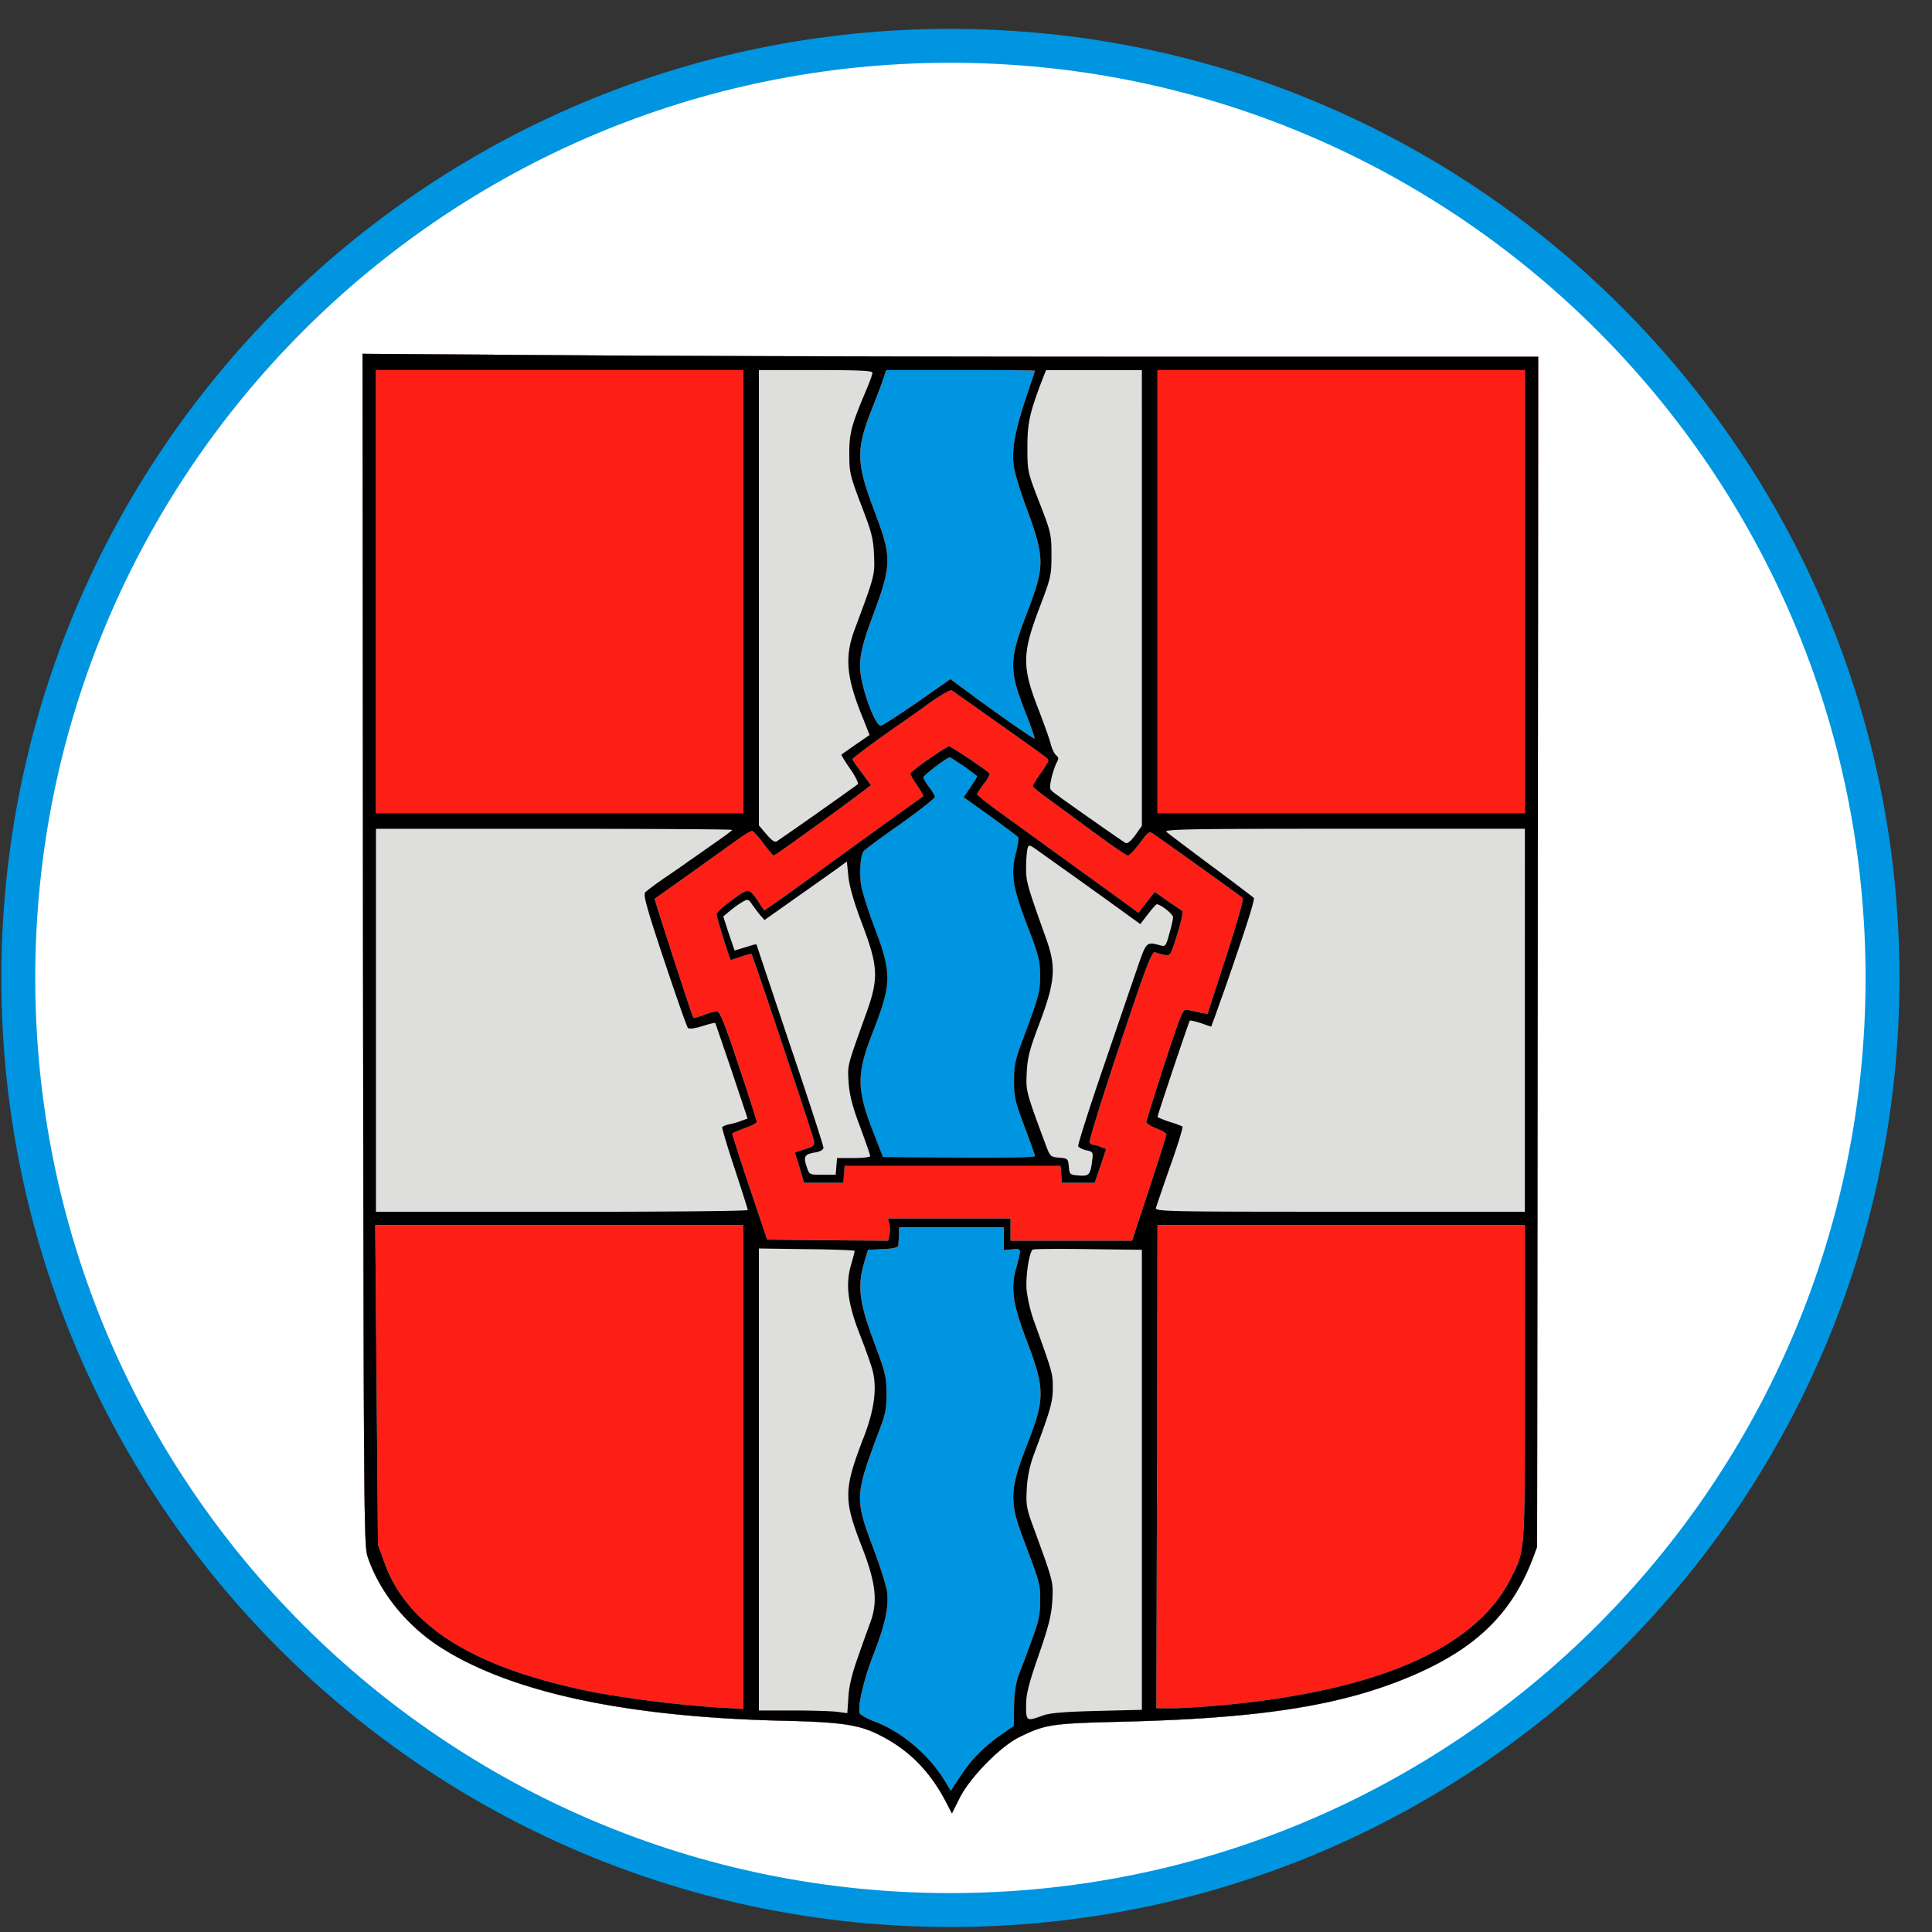 <svg xmlns="http://www.w3.org/2000/svg" width="57" height="57" fill="none" viewBox="0 0 57 57"><rect x="0" y="0" width="57" height="57" fill="#333333" stroke="none"/><g clip-path="url(#a)"><path fill="#fff" stroke="#0095e0" d="M28.04 1.352c15.187 0 27.5 12.312 27.5 27.5 0 15.187-12.313 27.5-27.5 27.5-15.188 0-27.5-12.313-27.5-27.5 0-15.188 12.311-27.5 27.5-27.5Z"/><path fill="#0095e0" d="M10.71 28.005c.02 16.876.026 17.579.137 17.927.349 1.032 1.137 2.017 2.136 2.66 2.075 1.334 5.465 2.064 10.097 2.175 1.773.04 2.28.118 2.903.44.821.42 1.432 1.032 1.892 1.892l.21.401.224-.447c.295-.597 1.182-1.504 1.734-1.787.795-.394.946-.42 3.153-.472 4.1-.106 6.445-.487 8.494-1.367 1.86-.801 2.904-1.82 3.522-3.423l.137-.367.02-17.56.013-17.553H33.768c-6.392 0-14.196-.02-17.343-.046l-5.729-.04zm11.22-10.55v6.536H11.09V10.918h10.84zm3.81-6.458c0 .046-.079.262-.17.48-.454 1.07-.513 1.293-.513 1.904 0 .559.02.644.348 1.511.309.795.361.999.381 1.478.026.592.026.605-.571 2.201-.303.815-.25 1.42.256 2.647l.184.467-.401.276c-.217.15-.414.289-.427.302-.013.007.098.197.256.42.151.217.25.42.224.454-.053.046-1.57 1.123-2.09 1.478-.105.072-.23.158-.282.197-.072.052-.151 0-.322-.197l-.223-.263V10.918h1.675c1.294 0 1.675.02 1.675.079m7.949 6.641v6.727l-.197.276c-.125.17-.23.256-.283.23-.19-.118-2.01-1.393-2.154-1.517-.092-.073-.092-.132-.033-.401.04-.171.112-.375.15-.447.067-.118.067-.158-.012-.223-.053-.046-.132-.204-.165-.355-.039-.145-.19-.565-.328-.926-.526-1.334-.519-1.702.007-3.088.335-.88.348-.946.348-1.544 0-.597-.013-.663-.355-1.543-.355-.913-.355-.927-.355-1.643 0-.722.066-1.018.48-2.089l.072-.177h2.825zm11.3-.184v6.537h-10.84V10.918h10.84zm-15.61 3.83c1.616 1.143 1.544 1.09 1.55 1.156 0 .033-.104.204-.23.375-.124.177-.229.348-.229.374s.184.184.407.342c.224.164.835.61 1.36.998s.992.71 1.038.71.204-.164.355-.368c.243-.328.276-.355.387-.276.447.309 2.608 1.853 2.648 1.899.033.026-.19.801-.493 1.734l-.545 1.682-.197-.033c-.105-.02-.276-.06-.368-.079-.17-.04-.17-.033-.71 1.596-.289.9-.532 1.669-.532 1.708 0 .04.132.125.296.19.164.06.296.139.296.178 0 .033-.23.756-.506 1.597l-.506 1.537h-3.587v-.657H26.2l.04.164a.9.9 0 0 1 0 .329l-.04.164-1.787-.013-1.78-.02-.52-1.544a60 60 0 0 1-.511-1.577c0-.02.164-.091.36-.164.198-.065.362-.15.362-.19s-.236-.788-.532-1.662c-.4-1.216-.558-1.597-.637-1.597-.06 0-.237.046-.388.105-.157.06-.296.1-.309.086-.039-.04-1.156-3.495-1.143-3.515.013-.006.48-.341 1.038-.735.559-.401 1.183-.848 1.386-.992.204-.152.408-.27.447-.27.033 0 .19.165.335.362s.283.36.302.36c.033 0 .5-.328 1.873-1.326.315-.23.663-.493.788-.585l.21-.164-.27-.368c-.15-.197-.275-.374-.275-.4 0-.033.933-.717 1.51-1.11.093-.067.434-.303.756-.54.329-.23.624-.4.657-.38.04.02.624.433 1.308.92m-7.777 3.2c0 .013-.217.177-.474.354-.262.184-.624.44-.808.565-.177.132-.525.368-.768.532-.243.171-.48.348-.52.394-.058.08.06.5.566 2.017.355 1.058.663 1.945.696 1.977.033.04.197.02.427-.052.204-.066.375-.105.381-.092s.224.65.486 1.419l.467 1.4-.178.065a2.3 2.3 0 0 1-.36.105.6.6 0 0 0-.211.079c-.013.026.15.578.368 1.228.21.644.387 1.196.387 1.222 0 .033-2.47.053-5.485.053h-5.485v-11.3h5.255c2.89 0 5.256.014 5.256.033M44.988 30.1v5.65H39.53c-5.17 0-5.459-.007-5.426-.118.02-.06.21-.624.427-1.242.223-.624.38-1.143.355-1.156a3 3 0 0 0-.388-.138c-.19-.066-.348-.132-.348-.145 0-.052.926-2.811.952-2.838.014-.013.165.02.329.073l.302.105.066-.178c.04-.098.184-.519.335-.933.663-1.911.9-2.66.854-2.693a67 67 0 0 0-1.262-.952c-.67-.5-1.26-.946-1.313-.992-.08-.08.735-.092 5.242-.092h5.334zM21.93 43.278v7.141l-.802-.046a34 34 0 0 1-3.534-.434c-3.54-.69-5.557-1.918-6.247-3.823l-.197-.539-.04-4.716-.04-4.717h10.86zm23.058-2.496c0 5.098.013 4.927-.407 5.774-1.025 2.05-3.856 3.305-8.435 3.745-.572.052-1.255.098-1.53.098h-.5l.02-7.127.013-7.128h10.84zm-19.773-3.876c0 .02-.046.204-.105.407-.171.578-.1 1.15.262 2.07.165.42.335.9.375 1.064.131.519.046 1.163-.27 1.97-.59 1.531-.59 1.827-.059 3.193.414 1.058.486 1.623.27 2.227-.073.197-.243.67-.375 1.051-.17.473-.263.841-.282 1.176l-.033.48-.296-.04c-.164-.02-.749-.039-1.3-.039H22.39V36.834l1.412.02c.775.006 1.413.032 1.413.052m8.474 6.753v6.786l-1.327.033c-1.005.026-1.406.06-1.623.145-.453.164-.466.157-.466-.31 0-.321.072-.623.374-1.49.303-.874.375-1.183.401-1.61.026-.558.033-.532-.539-2.102-.223-.598-.243-.703-.216-1.182a3.4 3.4 0 0 1 .21-1.019c.492-1.32.558-1.543.558-1.97s-.013-.46-.558-1.971a4.4 4.4 0 0 1-.217-.927c-.026-.42.079-1.103.184-1.175.033-.02.762-.027 1.636-.014l1.583.02z"/><path fill="#fd1f16" d="M10.71 28.005c.02 16.876.026 17.579.137 17.927.349 1.032 1.137 2.017 2.136 2.66 2.075 1.334 5.465 2.064 10.097 2.175 1.773.04 2.28.118 2.903.44.821.42 1.432 1.032 1.892 1.892l.21.401.224-.447c.295-.597 1.182-1.504 1.734-1.787.795-.394.946-.42 3.153-.472 4.1-.106 6.445-.487 8.494-1.367 1.86-.801 2.904-1.82 3.522-3.423l.137-.367.02-17.56.013-17.553H33.768c-6.392 0-14.196-.02-17.343-.046l-5.729-.04zm15.03-17.008c0 .046-.079.262-.17.48-.454 1.07-.513 1.293-.513 1.904 0 .559.02.644.348 1.511.309.795.361.999.381 1.478.026.592.026.605-.571 2.201-.303.815-.25 1.42.256 2.647l.184.467-.401.276c-.217.15-.414.289-.427.302-.013.007.098.197.256.42.151.217.25.42.224.454-.053.046-1.57 1.123-2.09 1.478-.105.072-.23.158-.282.197-.072.052-.151 0-.322-.197l-.223-.263V10.918h1.675c1.294 0 1.675.02 1.675.079m4.796-.06c0 .007-.119.362-.263.789-.315.946-.427 1.524-.368 1.997.02.19.19.755.374 1.248.546 1.472.546 1.728.06 3.009-.592 1.53-.592 1.76-.027 3.186.125.328.224.61.21.624-.02.02-.972-.637-1.904-1.327l-.579-.427-.965.677c-.539.368-1.019.683-1.078.696-.124.033-.4-.591-.558-1.268-.131-.578-.072-.94.309-1.964.565-1.518.571-1.728.052-3.094-.545-1.445-.552-1.807-.066-3.042.139-.348.29-.742.329-.88l.085-.243h2.195c1.208 0 2.194.006 2.194.02m3.153 6.701v6.727l-.197.276c-.125.17-.23.256-.283.23-.19-.118-2.01-1.393-2.154-1.517-.092-.073-.092-.132-.033-.401.04-.171.112-.375.15-.447.067-.118.067-.158-.012-.223-.053-.046-.132-.204-.165-.355-.039-.145-.19-.565-.328-.926-.526-1.334-.519-1.702.007-3.088.335-.88.348-.946.348-1.544 0-.597-.013-.663-.355-1.543-.355-.913-.355-.927-.355-1.643 0-.722.066-1.018.48-2.089l.072-.177h2.825zm-12.087 6.845c0 .014-.217.178-.474.355-.262.184-.624.44-.808.565-.177.132-.525.368-.768.532-.243.171-.48.348-.52.394-.058.08.06.5.566 2.017.355 1.058.663 1.945.696 1.977.033.04.197.02.427-.052.204-.066.375-.105.381-.092s.224.65.486 1.419l.467 1.4-.178.065a2.3 2.3 0 0 1-.36.105.6.6 0 0 0-.211.079c-.013.026.15.578.368 1.228.21.644.387 1.196.387 1.222 0 .033-2.47.053-5.485.053h-5.485v-11.3h5.255c2.89 0 5.256.014 5.256.033M44.988 30.1v5.65H39.53c-5.17 0-5.459-.007-5.426-.118.02-.06.21-.624.427-1.242.223-.624.38-1.143.355-1.156a3 3 0 0 0-.388-.138c-.19-.066-.348-.132-.348-.145 0-.052.926-2.811.952-2.838.014-.013.165.02.329.073l.302.105.066-.178c.04-.098.184-.519.335-.933.663-1.911.9-2.66.854-2.693a67 67 0 0 0-1.262-.952c-.67-.5-1.26-.946-1.313-.992-.08-.08.735-.092 5.242-.092h5.334zm-15.372 6.445v.335l.25-.02c.276-.026.276-.033.111.565-.164.572-.092 1.058.29 2.063.57 1.484.57 1.767.039 3.127-.526 1.353-.539 1.681-.092 2.85.466 1.236.48 1.269.473 1.781 0 .4-.046.611-.25 1.15a46 46 0 0 1-.38 1.018c-.093.25-.132.539-.139.94l-.013.57-.256.178c-.545.362-.96.769-1.275 1.242l-.322.492-.19-.315c-.473-.768-1.294-1.452-2.07-1.734-.216-.085-.407-.19-.426-.237-.073-.19.125-1.031.407-1.747.342-.874.453-1.4.4-1.833-.026-.177-.19-.71-.367-1.182-.605-1.61-.605-1.61.177-3.699.138-.355.177-.578.171-.985 0-.48-.033-.618-.381-1.544-.427-1.15-.48-1.616-.276-2.312l.112-.375.446-.02q.436-.018.447-.105c.007-.04.013-.184.02-.308l.006-.23h3.088zm-4.401.361c0 .02-.046.204-.105.407-.171.578-.1 1.15.262 2.07.165.42.335.9.375 1.064.131.519.046 1.163-.27 1.97-.59 1.531-.59 1.827-.059 3.193.414 1.058.486 1.623.27 2.227-.073.197-.243.67-.375 1.051-.17.473-.263.841-.282 1.176l-.033.48-.296-.04c-.164-.02-.749-.039-1.3-.039H22.39V36.834l1.412.02c.775.006 1.413.032 1.413.052m8.474 6.753v6.786l-1.327.033c-1.005.026-1.406.06-1.623.145-.453.164-.466.157-.466-.31 0-.321.072-.623.374-1.49.303-.874.375-1.183.401-1.61.026-.558.033-.532-.539-2.102-.223-.598-.243-.703-.216-1.182a3.4 3.4 0 0 1 .21-1.019c.492-1.32.558-1.543.558-1.97s-.013-.46-.558-1.971a4.4 4.4 0 0 1-.217-.927c-.026-.42.079-1.103.184-1.175.033-.02.762-.027 1.636-.014l1.583.02z"/><path fill="#0095e0" d="M27.402 22.396c-.296.203-.539.4-.545.427 0 .033.092.19.204.348.111.164.19.309.177.322-.007.007-.565.407-1.235.887-.67.486-1.583 1.143-2.037 1.478-.453.328-.952.69-1.116.801l-.303.204-.157-.236c-.302-.44-.29-.44-.788-.073-.257.184-.46.368-.46.414 0 .099.394 1.353.42 1.353.013 0 .151-.046.302-.098.158-.053.296-.092.309-.079.04.04 1.807 5.328 1.84 5.499.026.15 0 .183-.263.262l-.296.099.138.44.131.447h1.157l.02-.25.019-.243h6.372l.02.243.02.25h.966l.17-.493.164-.5-.164-.059a.8.8 0 0 0-.223-.065c-.033 0-.08-.033-.099-.066-.026-.04.375-1.327.887-2.864.788-2.365.953-2.785 1.045-2.753.059.027.184.06.282.08.17.032.177.019.374-.612.112-.354.178-.663.145-.683-.026-.02-.223-.151-.434-.296l-.374-.262-.112.138c-.059.079-.164.216-.236.308l-.132.171-.854-.624c-.847-.61-1.635-1.182-3.133-2.266-.427-.303-.775-.578-.775-.611 0-.027.092-.171.203-.316.119-.144.184-.282.151-.308-.15-.138-1.136-.795-1.182-.789-.033 0-.302.171-.598.375m3.89 3.18c.144.098.728.518 1.306.932l1.045.756.223-.29c.125-.164.243-.295.263-.295.112 0 .48.29.48.381 0 .053-.046.276-.112.493-.099.368-.112.38-.276.335-.4-.105-.4-.105-.663.663-.138.394-.592 1.728-1.012 2.956-.42 1.222-.749 2.267-.736 2.306.02.046.125.099.243.125.204.046.204.053.164.348-.052.381-.091.42-.407.394-.243-.02-.256-.032-.276-.262s-.033-.243-.282-.263c-.256-.02-.27-.033-.401-.381-.591-1.596-.585-1.583-.558-2.135.02-.434.085-.683.374-1.445.466-1.235.5-1.662.197-2.503-.558-1.564-.591-1.675-.591-2.083 0-.223.02-.473.04-.558.039-.145.045-.145.38.098.184.132.454.322.598.427m-5.847 1.707c.466 1.235.479 1.584.124 2.582-.584 1.63-.565 1.544-.532 2.07.027.374.105.69.335 1.3.165.447.302.841.302.874s-.216.059-.486.059h-.492l-.02.243-.02.25h-.387c-.388 0-.388 0-.467-.23-.105-.309-.066-.375.237-.427.164-.026.256-.08.256-.145 0-.052-.44-1.419-.986-3.028-.538-1.61-.985-2.943-.985-2.956 0-.014-.053-.014-.112.006-.065.02-.21.066-.328.099l-.21.065-.171-.499-.164-.506.21-.177a3 3 0 0 1 .374-.263c.138-.079.165-.066.263.079.06.085.164.23.237.315l.131.151.92-.65c.506-.355 1.05-.742 1.215-.86l.296-.217.046.453c.033.296.17.775.414 1.412"/><path fill="#dedfdc" d="M10.71 28.005c.02 16.876.026 17.579.137 17.927.349 1.032 1.137 2.017 2.136 2.66 2.075 1.334 5.465 2.064 10.097 2.175 1.773.04 2.28.118 2.903.44.821.42 1.432 1.032 1.892 1.892l.21.401.224-.447c.295-.597 1.182-1.504 1.734-1.787.795-.394.946-.42 3.153-.472 4.1-.106 6.445-.487 8.494-1.367 1.86-.801 2.904-1.82 3.522-3.423l.137-.367.02-17.56.013-17.553H33.768c-6.392 0-14.196-.02-17.343-.046l-5.729-.04zm11.22-10.55v6.536H11.09V10.918h10.84zm8.606-6.517c0 .006-.119.36-.263.788-.315.946-.427 1.524-.368 1.997.02.19.19.755.374 1.248.546 1.472.546 1.728.06 3.009-.592 1.53-.592 1.76-.027 3.186.125.328.224.61.21.624-.02.02-.972-.637-1.904-1.327l-.579-.427-.965.677c-.539.368-1.019.683-1.078.696-.124.033-.4-.591-.558-1.268-.131-.578-.072-.94.309-1.964.565-1.518.571-1.728.052-3.094-.545-1.445-.552-1.807-.066-3.042.139-.348.29-.742.329-.88l.085-.243h2.195c1.208 0 2.194.006 2.194.02m14.452 6.516v6.537h-10.84V10.918h10.84zm-15.608 3.83c1.616 1.143 1.543 1.09 1.55 1.156 0 .033-.105.204-.23.375-.125.177-.23.348-.23.374s.184.184.407.342c.224.164.835.61 1.36.998s.992.71 1.038.71.204-.164.355-.368c.243-.328.276-.355.387-.276.447.309 2.608 1.853 2.648 1.899.033.026-.19.801-.493 1.734l-.545 1.682-.197-.033c-.105-.02-.276-.06-.368-.079-.17-.04-.17-.033-.71 1.596-.289.9-.532 1.669-.532 1.708 0 .04.132.125.296.19.164.06.296.139.296.178 0 .033-.23.756-.506 1.597l-.506 1.537h-3.587v-.657H26.2l.04.164a.9.9 0 0 1 0 .329l-.04.164-1.787-.013-1.78-.02-.52-1.544a60 60 0 0 1-.511-1.577c0-.02.164-.091.36-.164.198-.065.362-.15.362-.19s-.236-.788-.532-1.662c-.4-1.216-.558-1.597-.637-1.597-.06 0-.237.046-.388.105-.157.06-.296.1-.309.086-.039-.04-1.156-3.495-1.143-3.515.013-.006.48-.341 1.038-.735.559-.401 1.183-.848 1.386-.992.204-.152.408-.27.447-.27.033 0 .19.165.335.362s.283.36.302.36c.033 0 .5-.328 1.873-1.326.315-.23.663-.493.788-.585l.21-.164-.27-.368c-.15-.197-.275-.374-.275-.4 0-.033.933-.717 1.51-1.11.093-.067.434-.303.756-.54.329-.23.624-.4.657-.38.04.02.624.433 1.308.92m-7.45 21.994v7.141l-.802-.046a34 34 0 0 1-3.534-.434c-3.54-.69-5.557-1.918-6.247-3.823l-.197-.539-.04-4.716-.04-4.717h10.86zm23.058-2.496c0 5.098.013 4.927-.407 5.774-1.025 2.05-3.856 3.305-8.435 3.745-.572.052-1.255.098-1.53.098h-.5l.02-7.127.013-7.128h10.84zm-15.372-4.237v.335l.25-.02c.276-.026.276-.033.111.565-.164.572-.092 1.058.29 2.063.57 1.484.57 1.767.039 3.127-.526 1.353-.539 1.681-.092 2.85.466 1.236.48 1.269.473 1.781 0 .4-.046.611-.25 1.15a46 46 0 0 1-.38 1.018c-.093.25-.132.539-.139.94l-.013.57-.256.178c-.545.362-.96.769-1.275 1.242l-.322.492-.19-.315c-.473-.768-1.294-1.452-2.07-1.734-.216-.085-.407-.19-.426-.237-.073-.19.125-1.031.407-1.747.342-.874.453-1.4.4-1.833-.026-.177-.19-.71-.367-1.182-.605-1.61-.605-1.61.177-3.699.138-.355.177-.578.171-.985 0-.48-.033-.618-.381-1.544-.427-1.15-.48-1.616-.276-2.312l.112-.375.446-.02q.436-.018.447-.105c.007-.04.013-.184.02-.308l.006-.23h3.088z"/><path fill="#000" d="M27.402 22.396c-.296.203-.539.4-.545.427 0 .033.092.19.204.348.111.164.19.309.177.322-.007.007-.565.407-1.235.887-.67.486-1.583 1.143-2.037 1.478-.453.328-.952.69-1.116.801l-.303.204-.157-.236c-.302-.44-.29-.44-.788-.073-.257.184-.46.368-.46.414 0 .099.394 1.353.42 1.353.013 0 .151-.046.302-.098.158-.053.296-.092.309-.079.04.04 1.807 5.328 1.84 5.499.026.15 0 .183-.263.262l-.296.099.138.44.131.447h1.157l.02-.25.019-.243h6.372l.02.243.02.25h.966l.17-.493.164-.5-.164-.059a.8.8 0 0 0-.223-.065c-.033 0-.08-.033-.099-.066-.026-.04.375-1.327.887-2.864.788-2.365.953-2.785 1.045-2.753.059.027.184.06.282.08.17.032.177.019.374-.612.112-.354.178-.663.145-.683-.026-.02-.223-.151-.434-.296l-.374-.262-.112.138c-.059.079-.164.216-.236.308l-.132.171-.854-.624c-.847-.61-1.635-1.182-3.133-2.266-.427-.303-.775-.578-.775-.611 0-.027.092-.171.203-.316.119-.144.184-.282.151-.308-.15-.138-1.136-.795-1.182-.789-.033 0-.302.171-.598.375m1.038.21c.21.151.388.282.388.302s-.092.165-.197.322l-.198.29.789.564c.427.309.801.591.821.618.02.032-.013.25-.072.473-.158.604-.092 1.005.341 2.141.335.867.375 1.025.375 1.465 0 .506-.027.591-.552 2.004-.184.492-.217.677-.217 1.117 0 .46.04.624.309 1.333.17.447.309.841.309.874 0 .04-.867.052-2.24.046l-2.247-.02-.256-.657c-.532-1.353-.539-1.774-.02-3.087.532-1.373.539-1.682.026-3.029-.177-.466-.348-1.011-.387-1.208-.066-.336-.033-.894.059-1.032.02-.04.506-.4 1.077-.801.565-.401 1.032-.769 1.032-.808s-.073-.171-.165-.283c-.085-.118-.17-.25-.177-.289-.013-.052.696-.598.788-.598.013 0 .197.119.414.263m2.851 2.97c.145.098.73.518 1.307.932l1.045.756.223-.29c.125-.164.243-.295.263-.295.112 0 .48.29.48.381 0 .053-.046.276-.112.493-.099.368-.112.38-.276.335-.4-.105-.4-.105-.663.663-.138.394-.592 1.728-1.012 2.956-.42 1.222-.749 2.267-.736 2.306.02.046.125.099.243.125.204.046.204.053.164.348-.052.381-.091.42-.407.394-.243-.02-.256-.032-.276-.262s-.033-.243-.282-.263c-.256-.02-.27-.033-.401-.381-.591-1.596-.585-1.583-.558-2.135.02-.434.085-.683.374-1.445.466-1.235.5-1.662.197-2.503-.558-1.564-.591-1.675-.591-2.083 0-.223.02-.473.04-.558.039-.145.045-.145.38.098.184.132.454.322.598.427m-5.846 1.707c.466 1.235.479 1.584.124 2.582-.584 1.63-.565 1.544-.532 2.07.027.374.105.69.335 1.3.165.447.302.841.302.874s-.216.059-.486.059h-.492l-.02.243-.02.25h-.387c-.388 0-.388 0-.467-.23-.105-.309-.066-.375.237-.427.164-.026.256-.08.256-.145 0-.052-.44-1.419-.986-3.028-.538-1.61-.985-2.943-.985-2.956 0-.014-.053-.014-.112.006-.065.02-.21.066-.328.099l-.21.065-.171-.499-.164-.506.21-.177a3 3 0 0 1 .374-.263c.138-.079.165-.066.263.079.06.085.164.23.237.315l.131.151.92-.65c.506-.355 1.05-.742 1.215-.86l.296-.217.046.453c.033.296.17.775.414 1.412"/><path fill="#dedfdc" d="M27.402 22.396c-.296.203-.539.4-.545.427 0 .033.092.19.204.348.111.164.19.309.177.322-.007.007-.565.407-1.235.887-.67.486-1.583 1.143-2.037 1.478-.453.328-.952.69-1.116.801l-.303.204-.157-.236c-.302-.44-.29-.44-.788-.073-.257.184-.46.368-.46.414 0 .099.394 1.353.42 1.353.013 0 .151-.046.302-.098.158-.053.296-.092.309-.079.04.04 1.807 5.328 1.84 5.499.026.15 0 .183-.263.262l-.296.099.138.44.131.447h1.157l.02-.25.019-.243h6.372l.02.243.02.25h.966l.17-.493.164-.5-.164-.059a.8.8 0 0 0-.223-.065c-.033 0-.08-.033-.099-.066-.026-.04.375-1.327.887-2.864.788-2.365.953-2.785 1.045-2.753.059.027.184.06.282.08.17.032.177.019.374-.612.112-.354.178-.663.145-.683-.026-.02-.223-.151-.434-.296l-.374-.262-.112.138c-.059.079-.164.216-.236.308l-.132.171-.854-.624c-.847-.61-1.635-1.182-3.133-2.266-.427-.303-.775-.578-.775-.611 0-.027.092-.171.203-.316.119-.144.184-.282.151-.308-.15-.138-1.136-.795-1.182-.789-.033 0-.302.171-.598.375m1.038.21c.21.151.388.282.388.302s-.092.165-.197.322l-.198.29.789.564c.427.309.801.591.821.618.02.032-.013.25-.072.473-.158.604-.092 1.005.341 2.141.335.867.375 1.025.375 1.465 0 .506-.027.591-.552 2.004-.184.492-.217.677-.217 1.117 0 .46.04.624.309 1.333.17.447.309.841.309.874 0 .04-.867.052-2.24.046l-2.247-.02-.256-.657c-.532-1.353-.539-1.774-.02-3.087.532-1.373.539-1.682.026-3.029-.177-.466-.348-1.011-.387-1.208-.066-.336-.033-.894.059-1.032.02-.04.506-.4 1.077-.801.565-.401 1.032-.769 1.032-.808s-.073-.171-.165-.283c-.085-.118-.17-.25-.177-.289-.013-.052.696-.598.788-.598.013 0 .197.119.414.263"/><path fill="#000" d="M10.71 28.005c.02 16.876.026 17.579.137 17.927.349 1.032 1.137 2.017 2.136 2.66 2.075 1.334 5.465 2.064 10.097 2.175 1.773.04 2.28.118 2.903.44.821.42 1.432 1.032 1.892 1.892l.21.401.224-.447c.295-.597 1.182-1.504 1.734-1.787.795-.394.946-.42 3.153-.472 4.1-.106 6.445-.487 8.494-1.367 1.86-.801 2.904-1.82 3.522-3.423l.137-.367.02-17.56.013-17.553H33.768c-6.392 0-14.196-.02-17.343-.046l-5.729-.04zm11.22-10.55v6.536H11.09V10.918h10.84zm3.81-6.458c0 .046-.079.262-.17.48-.454 1.07-.513 1.293-.513 1.904 0 .559.02.644.348 1.511.309.795.361.999.381 1.478.026.592.026.605-.571 2.201-.303.815-.25 1.42.256 2.647l.184.467-.401.276c-.217.15-.414.289-.427.302-.013.007.098.197.256.42.151.217.25.42.224.454-.053.046-1.57 1.123-2.09 1.478-.105.072-.23.158-.282.197-.072.052-.151 0-.322-.197l-.223-.263V10.918h1.675c1.294 0 1.675.02 1.675.079m4.796-.06c0 .007-.119.362-.263.789-.315.946-.427 1.524-.368 1.997.02.19.19.755.374 1.248.546 1.472.546 1.728.06 3.009-.592 1.53-.592 1.76-.027 3.186.125.328.224.61.21.624-.02.02-.972-.637-1.904-1.327l-.579-.427-.965.677c-.539.368-1.019.683-1.078.696-.124.033-.4-.591-.558-1.268-.131-.578-.072-.94.309-1.964.565-1.518.571-1.728.052-3.094-.545-1.445-.552-1.807-.066-3.042.139-.348.29-.742.329-.88l.085-.243h2.195c1.208 0 2.194.006 2.194.02m3.153 6.701v6.727l-.197.276c-.125.17-.23.256-.283.23-.19-.118-2.01-1.393-2.154-1.517-.092-.073-.092-.132-.033-.401.04-.171.112-.375.15-.447.067-.118.067-.158-.012-.223-.053-.046-.132-.204-.165-.355-.039-.145-.19-.565-.328-.926-.526-1.334-.519-1.702.007-3.088.335-.88.348-.946.348-1.544 0-.597-.013-.663-.355-1.543-.355-.913-.355-.927-.355-1.643 0-.722.066-1.018.48-2.089l.072-.177h2.825zm11.3-.184v6.537h-10.84V10.918h10.84zm-15.61 3.83c1.616 1.143 1.544 1.09 1.55 1.156 0 .033-.104.204-.23.375-.124.177-.229.348-.229.374s.184.184.407.342c.224.164.835.61 1.36.998s.992.71 1.038.71.204-.164.355-.368c.243-.328.276-.355.387-.276.447.309 2.608 1.853 2.648 1.899.033.026-.19.801-.493 1.734l-.545 1.682-.197-.033c-.105-.02-.276-.06-.368-.079-.17-.04-.17-.033-.71 1.596-.289.9-.532 1.669-.532 1.708 0 .04.132.125.296.19.164.06.296.139.296.178 0 .033-.23.756-.506 1.597l-.506 1.537h-3.587v-.657H26.2l.04.164a.9.9 0 0 1 0 .329l-.04.164-1.787-.013-1.78-.02-.52-1.544a60 60 0 0 1-.511-1.577c0-.02.164-.091.36-.164.198-.065.362-.15.362-.19s-.236-.788-.532-1.662c-.4-1.216-.558-1.597-.637-1.597-.06 0-.237.046-.388.105-.157.06-.296.1-.309.086-.039-.04-1.156-3.495-1.143-3.515.013-.006.48-.341 1.038-.735.559-.401 1.183-.848 1.386-.992.204-.152.408-.27.447-.27.033 0 .19.165.335.362s.283.36.302.36c.033 0 .5-.328 1.873-1.326.315-.23.663-.493.788-.585l.21-.164-.27-.368c-.15-.197-.275-.374-.275-.4 0-.033.933-.717 1.51-1.11.093-.067.434-.303.756-.54.329-.23.624-.4.657-.38.04.02.624.433 1.308.92m-7.777 3.2c0 .013-.217.177-.474.354-.262.184-.624.44-.808.565-.177.132-.525.368-.768.532-.243.171-.48.348-.52.394-.058.08.06.5.566 2.017.355 1.058.663 1.945.696 1.977.033.04.197.02.427-.052.204-.066.375-.105.381-.092s.224.65.486 1.419l.467 1.4-.178.065a2.3 2.3 0 0 1-.36.105.6.6 0 0 0-.211.079c-.013.026.15.578.368 1.228.21.644.387 1.196.387 1.222 0 .033-2.47.053-5.485.053h-5.485v-11.3h5.255c2.89 0 5.256.014 5.256.033M44.988 30.1v5.65H39.53c-5.17 0-5.459-.007-5.426-.118.02-.06.21-.624.427-1.242.223-.624.38-1.143.355-1.156a3 3 0 0 0-.388-.138c-.19-.066-.348-.132-.348-.145 0-.052.926-2.811.952-2.838.014-.013.165.02.329.073l.302.105.066-.178c.04-.098.184-.519.335-.933.663-1.911.9-2.66.854-2.693a67 67 0 0 0-1.262-.952c-.67-.5-1.26-.946-1.313-.992-.08-.08.735-.092 5.242-.092h5.334zM21.93 43.278v7.141l-.802-.046a34 34 0 0 1-3.534-.434c-3.54-.69-5.557-1.918-6.247-3.823l-.197-.539-.04-4.716-.04-4.717h10.86zm23.058-2.496c0 5.098.013 4.927-.407 5.774-1.025 2.05-3.856 3.305-8.435 3.745-.572.052-1.255.098-1.53.098h-.5l.02-7.127.013-7.128h10.84zm-15.372-4.237v.335l.25-.02c.276-.026.276-.033.111.565-.164.572-.092 1.058.29 2.063.57 1.484.57 1.767.039 3.127-.526 1.353-.539 1.681-.092 2.85.466 1.236.48 1.269.473 1.781 0 .4-.046.611-.25 1.15a46 46 0 0 1-.38 1.018c-.093.25-.132.539-.139.94l-.013.57-.256.178c-.545.362-.96.769-1.275 1.242l-.322.492-.19-.315c-.473-.768-1.294-1.452-2.07-1.734-.216-.085-.407-.19-.426-.237-.073-.19.125-1.031.407-1.747.342-.874.453-1.4.4-1.833-.026-.177-.19-.71-.367-1.182-.605-1.61-.605-1.61.177-3.699.138-.355.177-.578.171-.985 0-.48-.033-.618-.381-1.544-.427-1.15-.48-1.616-.276-2.312l.112-.375.446-.02q.436-.018.447-.105c.007-.04.013-.184.02-.308l.006-.23h3.088zm-4.401.361c0 .02-.046.204-.105.407-.171.578-.1 1.15.262 2.07.165.42.335.9.375 1.064.131.519.046 1.163-.27 1.97-.59 1.531-.59 1.827-.059 3.193.414 1.058.486 1.623.27 2.227-.073.197-.243.67-.375 1.051-.17.473-.263.841-.282 1.176l-.033.48-.296-.04c-.164-.02-.749-.039-1.3-.039H22.39V36.834l1.412.02c.775.006 1.413.032 1.413.052m8.474 6.753v6.786l-1.327.033c-1.005.026-1.406.06-1.623.145-.453.164-.466.157-.466-.31 0-.321.072-.623.374-1.49.303-.874.375-1.183.401-1.61.026-.558.033-.532-.539-2.102-.223-.598-.243-.703-.216-1.182a3.4 3.4 0 0 1 .21-1.019c.492-1.32.558-1.543.558-1.97s-.013-.46-.558-1.971a4.4 4.4 0 0 1-.217-.927c-.026-.42.079-1.103.184-1.175.033-.02.762-.027 1.636-.014l1.583.02z"/><path fill="#000" d="M27.402 22.396c-.296.203-.539.4-.545.427 0 .033.092.19.204.348.111.164.19.309.177.322-.007.007-.565.407-1.235.887-.67.486-1.583 1.143-2.037 1.478-.453.328-.952.69-1.116.801l-.303.204-.157-.236c-.302-.44-.29-.44-.788-.073-.257.184-.46.368-.46.414 0 .099.394 1.353.42 1.353.013 0 .151-.046.302-.098.158-.053.296-.092.309-.079.04.04 1.807 5.328 1.84 5.499.026.15 0 .183-.263.262l-.296.099.138.44.131.447h1.157l.02-.25.019-.243h6.372l.02.243.02.25h.966l.17-.493.164-.5-.164-.059a.8.8 0 0 0-.223-.065c-.033 0-.08-.033-.099-.066-.026-.04.375-1.327.887-2.864.788-2.365.953-2.785 1.045-2.753.059.027.184.06.282.08.17.032.177.019.374-.612.112-.354.178-.663.145-.683-.026-.02-.223-.151-.434-.296l-.374-.262-.112.138c-.059.079-.164.216-.236.308l-.132.171-.854-.624c-.847-.61-1.635-1.182-3.133-2.266-.427-.303-.775-.578-.775-.611 0-.027.092-.171.203-.316.119-.144.184-.282.151-.308-.15-.138-1.136-.795-1.182-.789-.033 0-.302.171-.598.375m1.038.21c.21.151.388.282.388.302s-.092.165-.197.322l-.198.29.789.564c.427.309.801.591.821.618.02.032-.013.25-.072.473-.158.604-.092 1.005.341 2.141.335.867.375 1.025.375 1.465 0 .506-.027.591-.552 2.004-.184.492-.217.677-.217 1.117 0 .46.04.624.309 1.333.17.447.309.841.309.874 0 .04-.867.052-2.24.046l-2.247-.02-.256-.657c-.532-1.353-.539-1.774-.02-3.087.532-1.373.539-1.682.026-3.029-.177-.466-.348-1.011-.387-1.208-.066-.336-.033-.894.059-1.032.02-.04.506-.4 1.077-.801.565-.401 1.032-.769 1.032-.808s-.073-.171-.165-.283c-.085-.118-.17-.25-.177-.289-.013-.052.696-.598.788-.598.013 0 .197.119.414.263m2.851 2.97c.145.098.73.518 1.307.932l1.045.756.223-.29c.125-.164.243-.295.263-.295.112 0 .48.29.48.381 0 .053-.046.276-.112.493-.099.368-.112.38-.276.335-.4-.105-.4-.105-.663.663-.138.394-.592 1.728-1.012 2.956-.42 1.222-.749 2.267-.736 2.306.02.046.125.099.243.125.204.046.204.053.164.348-.052.381-.091.42-.407.394-.243-.02-.256-.032-.276-.262s-.033-.243-.282-.263c-.256-.02-.27-.033-.401-.381-.591-1.596-.585-1.583-.558-2.135.02-.434.085-.683.374-1.445.466-1.235.5-1.662.197-2.503-.558-1.564-.591-1.675-.591-2.083 0-.223.02-.473.04-.558.039-.145.045-.145.38.098.184.132.454.322.598.427m-5.846 1.707c.466 1.235.479 1.584.124 2.582-.584 1.63-.565 1.544-.532 2.07.027.374.105.69.335 1.3.165.447.302.841.302.874s-.216.059-.486.059h-.492l-.02.243-.02.25h-.387c-.388 0-.388 0-.467-.23-.105-.309-.066-.375.237-.427.164-.026.256-.08.256-.145 0-.052-.44-1.419-.986-3.028-.538-1.61-.985-2.943-.985-2.956 0-.014-.053-.014-.112.006-.065.02-.21.066-.328.099l-.21.065-.171-.499-.164-.506.21-.177a3 3 0 0 1 .374-.263c.138-.079.165-.066.263.079.06.085.164.23.237.315l.131.151.92-.65c.506-.355 1.05-.742 1.215-.86l.296-.217.046.453c.033.296.17.775.414 1.412"/></g><defs><clipPath id="a"><path fill="#fff" d="M.04.852h56v56h-56z"/></clipPath></defs></svg>